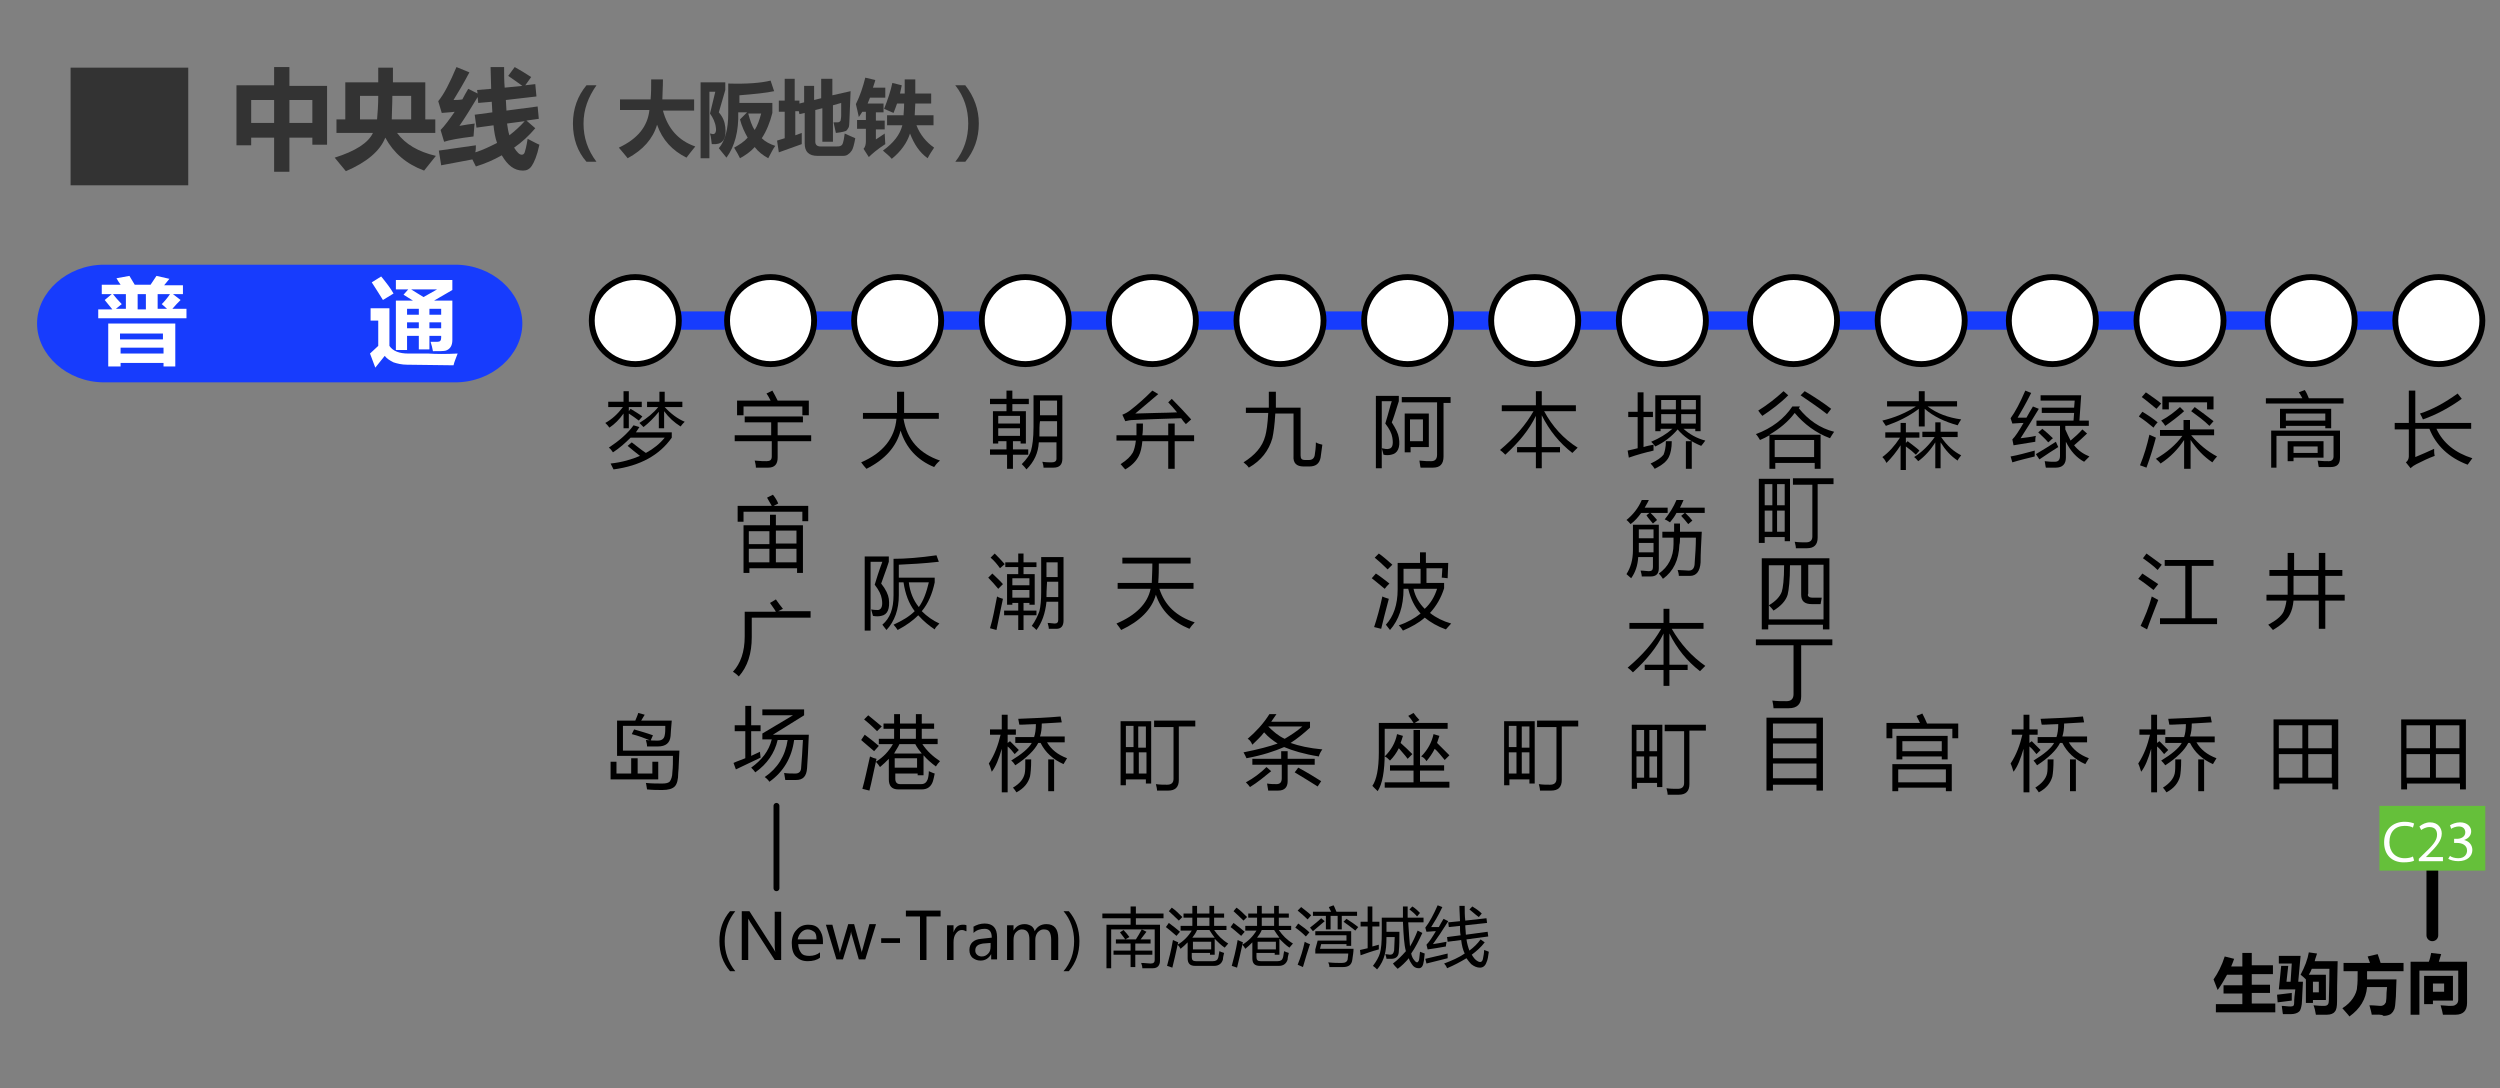 <?xml version="1.0" encoding="utf-8"?>
<!-- Generator: Adobe Illustrator 28.1.0, SVG Export Plug-In . SVG Version: 6.00 Build 0)  -->
<svg version="1.1" id="レイヤー_11" xmlns="http://www.w3.org/2000/svg" xmlns:xlink="http://www.w3.org/1999/xlink" x="0px"
	 y="0px" viewBox="0 0 425 185" style="enable-background:new 0 0 425 185;" xml:space="preserve">
<rect x="0" y="0" width="425" height="185" fill="#808080" stroke="none"/>
<style type="text/css">
	.st0{fill:none;}
	.st1{fill:none;stroke:#000000;stroke-width:2;stroke-linecap:round;stroke-linejoin:round;stroke-miterlimit:10;}
	.st2{fill:none;stroke:#000000;stroke-linecap:round;stroke-linejoin:round;stroke-miterlimit:10;}
	.st3{fill:#65C03A;}
	.st4{fill:#FFFFFF;}
	.st5{fill:none;stroke:#173CFD;stroke-width:3.119;stroke-linecap:round;stroke-miterlimit:10;}
	.st6{fill:#173CFD;}
	.st7{fill:#FFFFFF;stroke:#000000;stroke-miterlimit:10;}
	.st8{fill:#333333;}
</style>
<g>
	<path class="st0" d="M48.5,188.7"/>
</g>
<g>
	<path d="M376.7,170.7h4.5v-1.8H378v-1.4h3.2v-1.8h-2.6c-0.5,0.9-1,1.8-1.6,2.6c-0.2-0.6-0.5-1.2-0.7-1.8c0.7-1,1.4-2.3,1.9-3.9
		l1.6,0.4c-0.2,0.5-0.3,0.9-0.5,1.3h1.9V162h1.6v2.1h3.6v1.5h-3.6v1.8h3.1v1.4h-3.1v1.8h4v1.5h-10.1V170.7z"/>
	<path d="M387.1,169.1c0.8-0.1,1.6-0.2,2.5-0.3c0,0.4,0,0.9,0,1.3c-0.9,0.1-1.7,0.2-2.4,0.3L387.1,169.1z M389,164.2l-0.3,2.7h0.7
		l0.2-3.1h-2.2v-1.3h3.7l-0.4,4.4h0.8c-0.1,1.4-0.1,2.6-0.2,3.8c-0.1,0.6-0.2,1.1-0.5,1.3c-0.2,0.2-0.7,0.4-1.3,0.4
		c-0.4,0-0.9,0-1.4,0c-0.1-0.4-0.1-0.9-0.2-1.4c0.5,0,0.9,0.1,1.5,0.1c0.4,0,0.6-0.1,0.6-0.5c0-0.8,0.1-1.6,0.2-2.4h-2.8l0.4-4H389z
		 M392.5,161.9l1.4,0.2c-0.1,0.4-0.3,0.8-0.4,1.3h3.9c-0.1,3.4-0.1,5.7-0.1,6.8c0,0.9-0.1,1.5-0.4,1.8c-0.2,0.3-0.7,0.5-1.3,0.5
		c-0.5,0-1.2,0-1.9,0c-0.1-0.6-0.2-1.1-0.4-1.6c0.8,0.1,1.4,0.1,1.8,0.1c0.6,0,0.8-0.3,0.8-0.9c0-1,0.1-2.8,0.1-5.4H393
		c-0.1,0.3-0.3,0.7-0.5,1h2.9v4.3h-2.2v0.5h-1.2v-4c-0.2-0.2-0.5-0.5-0.9-0.8C391.8,164.4,392.3,163.1,392.5,161.9z M393.2,166.9
		v1.8h1v-1.8H393.2z"/>
	<path d="M403.2,172.5c-0.1-0.6-0.3-1.2-0.4-1.6c0.9,0,1.5,0.1,1.8,0.1c0.2,0,0.4,0,0.5-0.1c0.1,0,0.2-0.1,0.3-0.2
		c0.1-0.1,0.1-0.2,0.2-0.3c0-0.1,0.1-0.5,0.1-1.2c0-0.7,0.1-1.1,0.1-1.4h-3.4c-0.2,2.1-1.2,3.7-3,5c-0.2-0.3-0.6-0.7-1.2-1.4
		c0.8-0.5,1.4-1.1,1.8-1.7c0.4-0.6,0.7-1.3,0.7-1.9c0.1-0.6,0.1-1.5,0.1-2.7h-2.4v-1.4h4.5l-0.4-1.1l1.7-0.4
		c0.2,0.6,0.4,1.1,0.5,1.5h3.9v1.4h-6.2c0,0.4,0,0.9,0,1.4h5c0,0.9-0.1,1.9-0.1,2.9c-0.1,1-0.1,1.6-0.2,1.9c0,0.2-0.2,0.5-0.3,0.7
		c-0.2,0.2-0.3,0.4-0.6,0.5c-0.2,0.1-0.6,0.2-1,0.2C404.9,172.4,404.1,172.5,403.2,172.5z"/>
	<path d="M409.7,163.5h3.2c0.2-0.5,0.3-1,0.4-1.5l1.7,0.2l-0.4,1.3h4.8v7c0,0.7-0.2,1.2-0.5,1.5s-0.8,0.5-1.4,0.5s-1.4,0-2.2,0
		c-0.1-0.5-0.2-1-0.4-1.6c0.5,0,1,0.1,1.4,0.1c0.5,0,0.8,0,1-0.1c0.2-0.1,0.3-0.2,0.4-0.3s0.2-0.4,0.2-0.6v-5h-6.6v7.5h-1.5V163.5z
		 M417,165.9v4.2h-3.4v0.6h-1.5v-4.8H417z M413.6,167.2v1.4h1.9v-1.4H413.6z"/>
</g>
<line class="st1" x1="413.5" y1="159" x2="413.5" y2="145"/>
<line class="st2" x1="132" y1="151" x2="132" y2="137"/>
<g>
	<path d="M124.1,165.1c-1.2-1.4-1.8-3.1-1.8-5.1c0-2,0.6-3.7,1.8-5.1h0.9c-1.2,1.5-1.8,3.2-1.8,5.1c0,1.9,0.6,3.6,1.8,5.1H124.1z"/>
	<path d="M133,163.2h-1.3l-4.2-6.5c-0.1-0.2-0.2-0.4-0.3-0.5h0c0,0.2,0,0.6,0,1.2v5.8h-1.1v-8.3h1.3l4.1,6.4
		c0.2,0.3,0.3,0.5,0.3,0.6h0c0-0.2-0.1-0.6-0.1-1.2v-5.7h1.1V163.2z"/>
	<path d="M139.9,160.5h-4.2c0,0.6,0.2,1.1,0.5,1.5s0.8,0.5,1.4,0.5c0.7,0,1.3-0.2,1.8-0.6v0.9c-0.5,0.4-1.2,0.6-2.1,0.6
		c-0.9,0-1.5-0.3-2-0.8c-0.5-0.5-0.7-1.3-0.7-2.3c0-0.9,0.3-1.7,0.8-2.2c0.5-0.6,1.2-0.9,2-0.9c0.8,0,1.4,0.2,1.8,0.7
		c0.4,0.5,0.7,1.2,0.7,2.1V160.5z M138.8,159.6c0-0.5-0.1-1-0.4-1.2s-0.6-0.4-1.1-0.4c-0.4,0-0.8,0.2-1.1,0.5
		c-0.3,0.3-0.5,0.7-0.6,1.2H138.8z"/>
	<path d="M148.9,157.2l-1.8,5.9H146l-1.2-4.2c-0.1-0.2-0.1-0.4-0.1-0.6h0c0,0.2-0.1,0.3-0.1,0.6l-1.3,4.2h-1.1l-1.8-5.9h1.1l1.2,4.4
		c0,0.1,0.1,0.3,0.1,0.5h0c0-0.2,0-0.4,0.1-0.6l1.3-4.4h1l1.2,4.4c0,0.1,0.1,0.3,0.1,0.5h0c0-0.2,0-0.3,0.1-0.5l1.2-4.4H148.9z"/>
	<path d="M153,160.3h-3.2v-0.8h3.2V160.3z"/>
	<path d="M159.9,155.8h-2.4v7.4h-1.1v-7.4H154v-1h5.9V155.8z"/>
	<path d="M164.2,158.3c-0.2-0.1-0.4-0.2-0.7-0.2c-0.4,0-0.7,0.2-1,0.6c-0.3,0.4-0.4,0.9-0.4,1.5v3H161v-5.9h1.1v1.2h0
		c0.3-0.9,0.8-1.3,1.6-1.3c0.2,0,0.4,0,0.6,0.1V158.3z"/>
	<path d="M165.4,157.6c0.6-0.4,1.3-0.6,2-0.6c1.4,0,2.1,0.8,2.1,2.3v3.8h-1v-0.9h0c-0.4,0.7-1,1.1-1.8,1.1c-0.6,0-1-0.2-1.4-0.5
		c-0.3-0.3-0.5-0.7-0.5-1.3c0-1.1,0.7-1.8,2-1.9l1.8-0.2c0-1-0.4-1.5-1.2-1.5c-0.7,0-1.4,0.2-1.9,0.7V157.6z M167.1,160.4
		c-0.5,0.1-0.8,0.2-1,0.4c-0.2,0.2-0.3,0.4-0.3,0.8c0,0.3,0.1,0.5,0.3,0.7c0.2,0.2,0.5,0.3,0.8,0.3c0.5,0,0.8-0.2,1.1-0.5
		s0.4-0.7,0.4-1.2v-0.6L167.1,160.4z"/>
	<path d="M179.8,163.2h-1.1v-3.4c0-0.6-0.1-1.1-0.3-1.4s-0.5-0.4-1-0.4c-0.4,0-0.7,0.2-1,0.5c-0.3,0.4-0.4,0.8-0.4,1.3v3.4H175v-3.5
		c0-1.1-0.4-1.7-1.3-1.7c-0.4,0-0.7,0.2-1,0.5c-0.3,0.3-0.4,0.8-0.4,1.3v3.4h-1.1v-5.9h1.1v0.9h0c0.4-0.7,1-1.1,1.9-1.1
		c0.4,0,0.7,0.1,1.1,0.3c0.3,0.2,0.5,0.5,0.6,0.9c0.4-0.8,1.1-1.2,2-1.2c1.3,0,2,0.8,2,2.4V163.2z"/>
	<path d="M180.8,165.1c1.2-1.4,1.8-3.1,1.8-5.1c0-1.9-0.6-3.7-1.8-5.1h0.9c1.2,1.4,1.8,3.1,1.8,5.1c0,2-0.6,3.7-1.8,5.1H180.8z"/>
	<path d="M187.4,155.3h4.8v-1.2h0.9v1.2h4.7v0.8h-4.7v1.1h4.1v6.1c0,0.8-0.4,1.3-1.2,1.3c-0.5,0-1.1,0-1.8,0c0-0.3-0.1-0.6-0.2-0.9
		c0.7,0,1.2,0.1,1.6,0.1c0.5,0,0.7-0.2,0.7-0.6V158h-7.4v6.6h-0.8v-7.4h4.1v-1.1h-4.8V155.3z M189.3,161.6h2.9v-1.2h-2.5v-0.7h3.4
		c0.3-0.5,0.7-1.1,1-1.7l0.8,0.4c-0.4,0.5-0.7,0.9-1,1.3h1.7v0.7H193v1.2h2.9v0.7H193v2.1h-0.8v-2.1h-2.9V161.6z M190.4,158.5
		l0.6-0.4c0.4,0.4,0.7,0.8,1,1.2l-0.7,0.4C191,159.3,190.7,158.9,190.4,158.5z"/>
	<path d="M198.7,156.9c0.7,0.5,1.3,1,1.9,1.5l-0.6,0.7c-0.8-0.7-1.4-1.2-1.8-1.5L198.7,156.9z M200.7,157.4h2V156h-1.5v-0.7h1.5
		v-1.3h0.8v1.3h2.1v-1.3h0.8v1.3h1.7v0.7h-1.7v1.4h2.1v0.7h-2.1c0.6,0.9,1.4,1.7,2.4,2.3c-0.2,0.2-0.4,0.5-0.6,0.7
		c-0.6-0.4-1.2-1-1.7-1.5v2.7h-0.8v-0.3h-3.1v0.7c0,0.5,0.2,0.7,0.7,0.7h2.9c0.5,0,0.8-0.2,0.9-0.6c0.1-0.3,0.1-0.7,0.2-1.1
		c0.2,0.1,0.5,0.2,0.8,0.3c-0.1,0.4-0.2,0.8-0.2,1.1c-0.2,0.7-0.7,1.1-1.5,1.1h-3.2c-0.9,0-1.3-0.4-1.3-1.3v-2.7
		c-0.4,0.4-0.8,0.8-1.2,1.1c-0.1-0.2-0.3-0.5-0.5-0.7c-0.3,1.4-0.6,2.7-0.9,3.9l-0.9-0.3c0.3-1.1,0.7-2.6,1-4.4
		c0.3,0.1,0.6,0.3,0.9,0.4c0,0.1-0.1,0.3-0.1,0.4c1-0.6,1.8-1.4,2.4-2.4h-1.9V157.4z M199.2,154.3c0.6,0.4,1.2,1,1.8,1.6l-0.6,0.6
		c-0.8-0.8-1.4-1.3-1.7-1.6L199.2,154.3z M202.7,159.4h3.8c-0.3-0.4-0.6-0.8-0.9-1.3h-2.1C203.3,158.6,203,159,202.7,159.4z
		 M205.9,160.1h-3.1v1.3h3.1V160.1z M203.5,157.4h2.1V156h-2.1V157.4z"/>
	<path d="M209.7,156.9c0.7,0.5,1.3,1,1.9,1.5l-0.6,0.7c-0.8-0.7-1.4-1.2-1.8-1.5L209.7,156.9z M211.7,157.4h2V156h-1.5v-0.7h1.5
		v-1.3h0.8v1.3h2.1v-1.3h0.8v1.3h1.7v0.7h-1.7v1.4h2.1v0.7h-2.1c0.6,0.9,1.4,1.7,2.4,2.3c-0.2,0.2-0.4,0.5-0.6,0.7
		c-0.6-0.4-1.2-1-1.7-1.5v2.7h-0.8v-0.3h-3.1v0.7c0,0.5,0.2,0.7,0.7,0.7h2.9c0.5,0,0.8-0.2,0.9-0.6c0.1-0.3,0.1-0.7,0.2-1.1
		c0.2,0.1,0.5,0.2,0.8,0.3c-0.1,0.4-0.2,0.8-0.2,1.1c-0.2,0.7-0.7,1.1-1.5,1.1h-3.2c-0.9,0-1.3-0.4-1.3-1.3v-2.7
		c-0.4,0.4-0.8,0.8-1.2,1.1c-0.1-0.2-0.3-0.5-0.5-0.7c-0.3,1.4-0.6,2.7-0.9,3.9l-0.9-0.3c0.3-1.1,0.7-2.6,1-4.4
		c0.3,0.1,0.6,0.3,0.9,0.4c0,0.1-0.1,0.3-0.1,0.4c1-0.6,1.8-1.4,2.4-2.4h-1.9V157.4z M210.2,154.3c0.6,0.4,1.2,1,1.8,1.6l-0.6,0.6
		c-0.8-0.8-1.4-1.3-1.7-1.6L210.2,154.3z M213.7,159.4h3.8c-0.3-0.4-0.6-0.8-0.9-1.3h-2.1C214.3,158.6,214,159,213.7,159.4z
		 M216.9,160.1h-3.1v1.3h3.1V160.1z M214.5,157.4h2.1V156h-2.1V157.4z"/>
	<path d="M220.7,157c0.7,0.5,1.4,1,1.9,1.5l-0.6,0.7c-0.6-0.6-1.2-1.1-1.8-1.5L220.7,157z M221.8,160.1c0.2,0.1,0.5,0.3,0.9,0.4
		c-0.4,1.2-0.8,2.5-1.2,3.9l-0.9-0.4C221.1,162.8,221.5,161.5,221.8,160.1z M221.2,154.2c0.6,0.5,1.2,0.9,1.7,1.4l-0.6,0.7
		c-0.5-0.5-1.1-1-1.7-1.5L221.2,154.2z M224.6,156.1l0.6,0.5c-0.7,0.6-1.4,1.2-2,1.7c-0.2-0.2-0.3-0.4-0.5-0.6
		C223.3,157.2,224,156.7,224.6,156.1z M227.4,158v-2.3h-1.2v2.3h-0.8v-2.3h-2.2V155h3.1c-0.1-0.2-0.3-0.5-0.4-0.8l0.8-0.3
		c0.2,0.3,0.3,0.7,0.5,1.1h3.5v0.7h-2.6v2.3H227.4z M223.6,158.3h6.1v2.5h-0.8v-0.3h-4.3l-0.2,0.8h5.7c0,0.5-0.1,1.1-0.2,1.8
		c-0.1,0.9-0.6,1.3-1.6,1.3c-0.9,0-1.7,0-2.3,0c0-0.3-0.1-0.6-0.2-0.8c0.9,0.1,1.6,0.1,2.3,0.1c0.6,0,0.9-0.2,1-0.6
		c0-0.3,0.1-0.6,0.1-1h-5.6v-0.7l0.4-1.5h4.9V159h-5.3V158.3z M228.4,156.7l0.5-0.5c0.8,0.5,1.5,1,2,1.4l-0.5,0.6
		C229.8,157.7,229.1,157.2,228.4,156.7z"/>
	<path d="M231.2,161.5c0.4-0.1,0.8-0.2,1.3-0.3v-3.7h-1.2v-0.8h1.2v-2.6h0.8v2.6h1.2v0.8h-1.2v3.4c0.4-0.1,0.7-0.2,1.1-0.3
		c0,0.3,0,0.6,0,0.8c-1.2,0.3-2.2,0.7-3.1,1L231.2,161.5z M236.8,163.8c0.8-0.6,1.5-1.3,2.2-2.1c-0.3-1.1-0.4-2.7-0.5-5h-2.8v1.7
		h2.2c0,1.3,0,2.4-0.1,3.3c0,0.9-0.5,1.3-1.3,1.3c-0.3,0-0.5,0-0.8,0c0-0.2-0.1-0.5-0.2-0.8c0.3,0,0.6,0.1,0.8,0.1
		c0.4,0,0.6-0.2,0.7-0.7c0-0.7,0.1-1.5,0.1-2.3h-1.4c0,1.3-0.1,2.3-0.3,3c-0.2,0.8-0.6,1.7-1.3,2.5c-0.2-0.2-0.4-0.4-0.7-0.6
		c0.6-0.8,1-1.5,1.2-2.2c0.2-0.7,0.3-1.8,0.3-3.4V156h3.6c0-0.6,0-1.3,0-1.9h0.8c0,0.7,0,1.3,0,1.9h2.7v0.8h-2.6
		c0.1,1.7,0.2,3,0.3,4.1c0.5-0.8,0.9-1.7,1.3-2.7l0.8,0.4c-0.6,1.3-1.2,2.5-1.9,3.5c0.1,0.5,0.3,0.9,0.5,1.1
		c0.2,0.3,0.4,0.4,0.5,0.4c0.1,0,0.2-0.1,0.3-0.3c0.1-0.3,0.1-0.8,0.2-1.5c0.3,0.1,0.5,0.2,0.8,0.3c-0.1,0.7-0.1,1.2-0.2,1.5
		c-0.1,0.7-0.4,1-0.8,1c-0.5,0-0.9-0.2-1.2-0.7c-0.2-0.3-0.4-0.6-0.5-1c-0.6,0.7-1.2,1.3-1.9,1.8C237.2,164.3,237,164.1,236.8,163.8
		z M239.6,154.6l0.5-0.5c0.5,0.3,0.9,0.7,1.3,1.1l-0.5,0.6C240.5,155.3,240.1,155,239.6,154.6z"/>
	<path d="M243.6,160.5c0.6-0.1,1.4-0.2,2.3-0.4c0,0.3-0.1,0.5-0.1,0.8c-1.2,0.2-2.2,0.4-3.1,0.5l-0.2-0.8c0.5-0.5,1-1.3,1.6-2.3
		c-0.6,0-1.1,0.1-1.6,0.1l-0.2-0.7c0.7-0.9,1.4-2.2,2.1-3.8l0.8,0.3c-0.7,1.5-1.4,2.6-1.9,3.4c0.4,0,0.9,0,1.3,0
		c0.2-0.4,0.5-0.9,0.8-1.4l0.8,0.4C245.2,158.2,244.4,159.4,243.6,160.5z M242.3,163c1.3-0.3,2.5-0.6,3.8-0.9c0,0.3,0,0.6,0,0.8
		c-1.2,0.3-2.4,0.6-3.6,0.9L242.3,163z M245.5,163.8c1.3-0.5,2.5-1,3.5-1.7c-0.3-0.6-0.5-1.4-0.6-2.3l-2.3,0.3l-0.1-0.8l2.3-0.3
		c-0.1-0.5-0.1-1-0.1-1.6l-1.9,0.2l-0.1-0.8l2-0.2c0-0.7-0.1-1.6-0.1-2.6h0.9c0,0.9,0,1.7,0.1,2.5l3.6-0.4l0.1,0.8l-3.7,0.4
		c0,0.6,0.1,1.1,0.1,1.6l3.7-0.5l0.1,0.8l-3.7,0.5c0.1,0.7,0.3,1.4,0.5,1.9c0.8-0.6,1.4-1.2,1.9-1.9l0.7,0.5
		c-0.6,0.8-1.4,1.5-2.2,2.1c0.3,0.5,0.6,0.9,1,1.1c0.5,0.3,0.8,0.1,0.9-0.4c0.1-0.5,0.2-1,0.2-1.5c0.3,0.1,0.6,0.2,0.8,0.3
		c-0.1,0.8-0.2,1.4-0.4,1.8c-0.2,0.6-0.6,0.9-1.1,0.9c-0.5,0-1-0.2-1.5-0.6c-0.3-0.3-0.5-0.6-0.8-1c-1,0.6-2.1,1.2-3.3,1.7
		C245.9,164.3,245.7,164,245.5,163.8z M249.8,154.6l0.5-0.5c0.5,0.3,1.1,0.7,1.6,1.2l-0.5,0.6C250.7,155.4,250.2,154.9,249.8,154.6z
		"/>
</g>
<rect x="404.5" y="137" class="st3" width="18" height="11"/>
<g>
	<path class="st4" d="M410.4,146.3c-0.3,0.2-1,0.3-1.8,0.3c-1.9,0-3.3-1.2-3.3-3.4c0-2.1,1.4-3.5,3.5-3.5c0.8,0,1.4,0.2,1.6,0.3
		l-0.2,0.7c-0.3-0.2-0.8-0.3-1.4-0.3c-1.6,0-2.6,1-2.6,2.8c0,1.6,1,2.7,2.6,2.7c0.5,0,1.1-0.1,1.4-0.3L410.4,146.3z"/>
	<path class="st4" d="M411.2,146.5V146l0.7-0.7c1.7-1.6,2.4-2.4,2.4-3.4c0-0.7-0.3-1.3-1.3-1.3c-0.6,0-1.1,0.3-1.4,0.5l-0.3-0.6
		c0.5-0.4,1.1-0.7,1.8-0.7c1.4,0,2,1,2,1.9c0,1.2-0.9,2.2-2.2,3.5l-0.5,0.5v0h2.9v0.7H411.2z"/>
	<path class="st4" d="M416.5,145.5c0.2,0.2,0.8,0.4,1.4,0.4c1.1,0,1.5-0.7,1.5-1.3c0-0.9-0.8-1.3-1.7-1.3h-0.5v-0.7h0.5
		c0.6,0,1.4-0.3,1.4-1.1c0-0.5-0.3-1-1.1-1c-0.5,0-1,0.2-1.3,0.4l-0.2-0.6c0.3-0.2,1-0.5,1.7-0.5c1.3,0,1.9,0.8,1.9,1.5
		c0,0.7-0.4,1.2-1.2,1.5v0c0.8,0.2,1.4,0.8,1.4,1.7c0,1-0.8,1.9-2.4,1.9c-0.7,0-1.4-0.2-1.7-0.4L416.5,145.5z"/>
</g>
<line class="st5" x1="108.5" y1="54.5" x2="414.5" y2="54.5"/>
<path class="st6" d="M88.8,55c0,5.3-5.1,10-11.4,10H17.7c-6.3,0-11.4-4.7-11.4-10c0-5.3,5.1-10,11.4-10h59.7
	C83.7,45,88.8,49.7,88.8,55z"/>
<g>
	<path class="st4" d="M16.7,52.6h2.4c-0.4-0.5-0.8-1-1.3-1.6L19,50h-1.7v-1.6h3.2c-0.2-0.3-0.5-0.7-0.7-1.1l2.2-0.4l0.9,1.5h2.7
		l1-1.5l2.2,0.5l-0.9,1.1h3.2V50h-1.7l1.3,1c-0.4,0.4-0.9,0.9-1.4,1.5h2.4v1.6H16.7V52.6z M18.4,62.3V55h11.4v7.3h-2v-0.6h-7.3v0.6
		H18.4z M20.7,51.7l-1,0.8h1.7V50h-2.2C19.6,50.5,20.1,51.1,20.7,51.7z M27.7,56.7h-7.3v1h7.3V56.7z M20.5,60.1h7.3v-1h-7.3V60.1z
		 M23.4,52.6h1.4V50h-1.4V52.6z M28.9,50h-2.1v2.5h1.6l-0.9-0.8C28,51.2,28.5,50.6,28.9,50z"/>
	<path class="st4" d="M77.8,60.1c-0.3,0.8-0.6,1.5-0.7,2l-7.9-0.1c-0.9,0-1.7-0.2-2.3-0.4c-0.6-0.3-1.1-0.6-1.5-1.1l-1.6,2l-0.9-2.4
		l1.4-1.3v-4.3h-1.3v-2.1h3.2v6.4c0.6,0.9,1.7,1.3,3.2,1.3l3.4,0C74.2,60.2,75.9,60.2,77.8,60.1z M64.8,47c0.9,1.1,1.6,2,2.1,2.9
		L65.1,51c-0.7-1.1-1.3-2.1-1.9-3L64.8,47z M76.9,47.5v1.8l-3.1,1.8h3.1v6.7c0,0.5-0.1,0.9-0.3,1.2s-0.5,0.5-0.8,0.6
		s-1.1,0.1-2.2,0.1c-0.1-0.5-0.2-1-0.4-1.6c0.5,0,0.9,0,1.2,0c0.4,0,0.6-0.2,0.6-0.7v-0.3h-2v2.3h-1.8v-2.3h-2v2.4h-1.9v-8.4h2.9
		l-1.6-1l0.8-0.9h-2.1v-1.6H76.9z M69.2,53.5h2v-1h-2V53.5z M69.2,55.8h2v-1h-2V55.8z M74.3,49.2h-4.4c0.6,0.4,1.3,0.8,2.1,1.3
		L74.3,49.2z M75,52.5h-2v1h2V52.5z M73,55.8h2v-1h-2V55.8z"/>
</g>
<path class="st7" d="M275.2,54.5c0,4.1,3.3,7.4,7.4,7.4c4.1,0,7.4-3.3,7.4-7.4c0-4.1-3.3-7.4-7.4-7.4
	C278.5,47.1,275.2,50.4,275.2,54.5z"/>
<path class="st7" d="M253.5,54.5c0,4.1,3.3,7.4,7.4,7.4c4.1,0,7.4-3.3,7.4-7.4c0-4.1-3.3-7.4-7.4-7.4
	C256.9,47.1,253.5,50.4,253.5,54.5z"/>
<path class="st7" d="M319.2,54.5c0,4.1,3.3,7.4,7.4,7.4c4.1,0,7.4-3.3,7.4-7.4c0-4.1-3.3-7.4-7.4-7.4
	C322.5,47.1,319.2,50.4,319.2,54.5z"/>
<path class="st7" d="M297.5,54.5c0,4.1,3.3,7.4,7.4,7.4c4.1,0,7.4-3.3,7.4-7.4c0-4.1-3.3-7.4-7.4-7.4
	C300.9,47.1,297.5,50.4,297.5,54.5z"/>
<path class="st7" d="M363.2,54.5c0,4.1,3.3,7.4,7.4,7.4c4.1,0,7.4-3.3,7.4-7.4c0-4.1-3.3-7.4-7.4-7.4
	C366.5,47.1,363.2,50.4,363.2,54.5z"/>
<path class="st7" d="M341.5,54.5c0,4.1,3.3,7.4,7.4,7.4c4.1,0,7.4-3.3,7.4-7.4c0-4.1-3.3-7.4-7.4-7.4
	C344.9,47.1,341.5,50.4,341.5,54.5z"/>
<path class="st7" d="M407.2,54.5c0,4.1,3.3,7.4,7.4,7.4c4.1,0,7.4-3.3,7.4-7.4c0-4.1-3.3-7.4-7.4-7.4
	C410.5,47.1,407.2,50.4,407.2,54.5z"/>
<path class="st7" d="M385.5,54.5c0,4.1,3.3,7.4,7.4,7.4c4.1,0,7.4-3.3,7.4-7.4c0-4.1-3.3-7.4-7.4-7.4
	C388.9,47.1,385.5,50.4,385.5,54.5z"/>
<path class="st7" d="M231.9,54.5c0,4.1,3.3,7.4,7.4,7.4c4.1,0,7.4-3.3,7.4-7.4c0-4.1-3.3-7.4-7.4-7.4
	C235.2,47.1,231.9,50.4,231.9,54.5z"/>
<path class="st7" d="M210.2,54.5c0,4.1,3.3,7.4,7.4,7.4c4.1,0,7.4-3.3,7.4-7.4c0-4.1-3.3-7.4-7.4-7.4
	C213.5,47.1,210.2,50.4,210.2,54.5z"/>
<path class="st7" d="M188.5,54.5c0,4.1,3.3,7.4,7.4,7.4c4.1,0,7.4-3.3,7.4-7.4c0-4.1-3.3-7.4-7.4-7.4
	C191.9,47.1,188.5,50.4,188.5,54.5z"/>
<path class="st7" d="M166.9,54.5c0,4.1,3.3,7.4,7.4,7.4c4.1,0,7.4-3.3,7.4-7.4c0-4.1-3.3-7.4-7.4-7.4
	C170.2,47.1,166.9,50.4,166.9,54.5z"/>
<path class="st7" d="M145.2,54.5c0,4.1,3.3,7.4,7.4,7.4c4.1,0,7.4-3.3,7.4-7.4c0-4.1-3.3-7.4-7.4-7.4
	C148.5,47.1,145.2,50.4,145.2,54.5z"/>
<path class="st7" d="M123.6,54.5c0,4.1,3.3,7.4,7.4,7.4c4.1,0,7.4-3.3,7.4-7.4c0-4.1-3.3-7.4-7.4-7.4
	C126.9,47.1,123.6,50.4,123.6,54.5z"/>
<path class="st7" d="M100.6,54.5c0,4.1,3.3,7.4,7.4,7.4c4.1,0,7.4-3.3,7.4-7.4c0-4.1-3.3-7.4-7.4-7.4
	C103.9,47.1,100.6,50.4,100.6,54.5z"/>
<path class="st7" d="M68.7,119.7"/>
<g>
	<path d="M407.1,71.9h2.4v-5.5h1.1v5.5h9.5v1h-5.9c1.1,2.4,3.2,4.1,6.1,5c-0.3,0.4-0.6,0.8-0.8,1.1c-3.2-1.2-5.4-3.3-6.5-6.1h-2.4
		v4.8c1-0.4,2.1-0.9,3.2-1.4c0,0.4,0,0.8,0.1,1.2c-1.1,0.4-2.1,0.9-3.1,1.4c-0.4,0.2-0.7,0.4-1,0.7l-0.8-1c0.3-0.2,0.5-0.6,0.5-1V73
		h-2.4V71.9z M411.4,70.3c2.2-0.7,4.3-1.9,6.4-3.4l0.7,0.9c-2.1,1.5-4.3,2.7-6.6,3.5C411.8,71,411.6,70.7,411.4,70.3z"/>
	<path d="M408.1,122.3h11.1v11.9h-1v-1h-9v1h-1V122.3z M409.1,127.2h4v-3.9h-4V127.2z M409.1,132.2h4v-4h-4V132.2z M418.1,123.3h-4
		v3.9h4V123.3z M414.1,132.2h4v-4h-4V132.2z"/>
	<path d="M385.3,67.7h6.1c-0.2-0.4-0.4-0.7-0.6-1l1-0.4c0.3,0.4,0.5,0.9,0.7,1.4h5.9v0.9h-13.2V67.7z M387.1,79.5h-1v-6.3h11.7v4.6
		c0,1.1-0.5,1.6-1.6,1.6c-0.6,0-1.2,0-2,0c-0.1-0.3-0.1-0.7-0.2-1.1c0.8,0.1,1.5,0.1,1.9,0.1c0.5,0,0.8-0.3,0.8-0.8v-3.5h-9.7V79.5z
		 M387.6,69.5h8.7v3.3h-1v-0.4h-6.7v0.4h-1V69.5z M395.3,70.3h-6.7v1.2h6.7V70.3z M388.9,75h6.1v2.8h-5.1v0.6h-1V75z M394,77v-1.1
		h-4.1V77H394z"/>
	<path d="M385.4,101.1h3.5c0-0.2,0-1.3,0-3.2h-3.1v-1h3.1v-2.9h1.1v2.9h4.2v-2.9h1.1v2.9h2.9v1h-2.9v3.2h3.3v1h-3.3v4.8h-1.1v-4.8
		h-4.3c-0.1,1-0.3,1.7-0.6,2.3c-0.4,0.9-1.4,1.8-2.9,2.7c-0.2-0.2-0.4-0.5-0.8-0.9c1.3-0.7,2.2-1.4,2.6-2.2c0.2-0.5,0.4-1.1,0.5-1.9
		h-3.4V101.1z M389.9,101.1h4.2v-3.2h-4.2C389.9,99.5,389.9,100.5,389.9,101.1z"/>
	<path d="M386.4,122.3h11.1v11.9h-1v-1h-9v1h-1V122.3z M387.4,127.2h4v-3.9h-4V127.2z M387.4,132.2h4v-4h-4V132.2z M396.4,123.3h-4
		v3.9h4V123.3z M392.4,132.2h4v-4h-4V132.2z"/>
	<path d="M364.2,70c1,0.6,1.9,1.2,2.6,1.8c-0.1,0.1-0.4,0.4-0.7,0.9c-0.7-0.6-1.6-1.3-2.5-1.9L364.2,70z M365.4,73.9
		c0.4,0.2,0.7,0.3,1.1,0.5c-0.4,1.5-0.9,3.2-1.6,5.1l-1.1-0.4C364.5,77.4,365,75.7,365.4,73.9z M364.8,66.7c1,0.7,1.9,1.3,2.6,1.9
		c-0.3,0.3-0.5,0.6-0.8,0.9c-1-0.8-1.8-1.5-2.5-2L364.8,66.7z M376.9,77.6c-0.3,0.3-0.5,0.6-0.8,1c-1.5-1-2.7-2.3-3.7-3.8v4.9h-1.1
		v-4.9c-1,1.5-2.3,2.9-4,4c-0.3-0.4-0.6-0.6-0.8-0.8c1.9-1.1,3.4-2.4,4.5-3.9h-3.8v-1h4v-1.7h1.1V73h4.1v1h-3.9
		C373.8,75.5,375.2,76.7,376.9,77.6z M370.6,69.2l0.7,0.7c-1.1,1-2.2,1.8-3.2,2.5c-0.2-0.3-0.4-0.6-0.7-0.9
		C368.7,70.8,369.7,70,370.6,69.2z M367.7,67.4h8.6v2.2h-1.1v-1.2h-6.5v1.2h-1.1V67.4z M372.5,69.9l0.6-0.7c1.1,0.8,2.2,1.6,3.2,2.4
		l-0.7,0.8C374.7,71.5,373.6,70.7,372.5,69.9z"/>
	<path d="M364.2,97.5c0.9,0.6,1.8,1.2,2.7,1.8l-0.8,1c-0.9-0.7-1.8-1.4-2.6-1.9L364.2,97.5z M365.8,101.4c0.4,0.2,0.7,0.4,1.1,0.6
		c-0.6,1.6-1.3,3.3-1.9,5l-1.1-0.6C364.6,104.9,365.3,103.3,365.8,101.4z M364.9,94.1c0.8,0.6,1.7,1.2,2.6,1.9l-0.7,0.9
		c-0.8-0.8-1.7-1.4-2.5-2L364.9,94.1z M367.2,105.1h4.3v-8.9H368v-1h8.3v1h-3.7v8.9h4.3v1h-9.7V105.1z"/>
	<path d="M363.5,129.8c1-1.5,1.6-3.2,2-4.9h-1.8v-0.9h2v-2.5h1v2.5h1.4v0.9h-1.4v1.4l0.4-0.3c0.4,0.4,0.9,0.9,1.5,1.5l-0.7,0.7
		c-0.4-0.5-0.8-1-1.2-1.3v7.8h-1v-7.4c-0.5,1.7-1,3-1.7,3.9C363.8,130.6,363.7,130.2,363.5,129.8z M367.4,129.3c1.8-1.1,3-2.1,3.5-3
		h-2.8v-1h3.2c0.2-0.6,0.3-1.3,0.3-2.2c-0.9,0-1.8,0.1-2.8,0.1c-0.1-0.3-0.1-0.6-0.2-1c2.6-0.1,5-0.2,7.2-0.4l0.2,1
		c-1.1,0.1-2.2,0.1-3.4,0.2c0,0.9-0.1,1.6-0.3,2.2h4.2v1h-3.1c0.7,1.2,1.8,2.1,3.4,2.7c-0.2,0.3-0.4,0.7-0.6,1
		c-1.8-0.8-3.1-2-3.9-3.6H372c-0.6,1.2-1.9,2.5-3.9,3.8C367.9,129.8,367.6,129.5,367.4,129.3z M369.7,131.5c0.1-0.4,0.1-1.2,0.1-2.4
		h1c0,1.5-0.1,2.4-0.2,2.9c-0.3,1.1-1,2-2.3,2.7c-0.2-0.3-0.4-0.6-0.6-0.8C368.8,133.2,369.5,132.4,369.7,131.5z M373.7,129.1h1v5.4
		h-1V129.1z"/>
	<path d="M341.8,77.6c1.2-0.2,2.6-0.6,4.1-1c0,0.5,0,0.8,0,1c-1.2,0.3-2.5,0.6-3.8,1L341.8,77.6z M343.5,74.5
		c0.8-0.1,1.7-0.2,2.6-0.4c-0.1,0.3-0.1,0.7-0.1,1c-1.2,0.2-2.4,0.4-3.7,0.6l-0.2-1c0.5-0.5,1.1-1.4,1.9-2.8c-0.8,0-1.4,0.1-1.9,0.1
		l-0.3-0.9c0.8-1.1,1.6-2.6,2.5-4.7l1,0.4c-0.9,1.8-1.7,3.2-2.3,4.2c0.5,0,1,0,1.5,0c0.3-0.6,0.7-1.2,1.1-1.9l1,0.4
		C345.4,71.5,344.4,73.1,343.5,74.5z M349.5,75.1c0.1,0.3,0.3,0.6,0.4,0.9c-0.8,0.5-1.9,1.2-3.2,2.1l-0.6-0.9
		C347.3,76.5,348.4,75.8,349.5,75.1z M346.2,71.5h6.3l0.1-1.3h-5.5v-0.9h5.5l0.1-1.2h-5.8v-0.9h6.9l-0.3,4.3h1.6v0.9h-4V73
		c0.3,0.7,0.6,1.3,0.9,1.9c0.7-0.6,1.4-1.2,2-1.9l0.8,0.7c-0.6,0.6-1.4,1.3-2.2,2c0.7,0.9,1.6,1.5,2.6,1.9c-0.3,0.3-0.6,0.6-0.9,0.9
		c-1.3-0.7-2.3-1.8-3.1-3.4v2.7c0,1.1-0.6,1.7-1.7,1.7c-0.4,0-1,0-1.7,0c-0.1-0.3-0.1-0.7-0.2-1.1c0.7,0.1,1.2,0.1,1.7,0.1
		c0.6,0,0.9-0.3,0.9-1v-5.1h-4V71.5z M347.2,72.9c0.6,0.5,1.2,1,1.8,1.6c-0.3,0.2-0.5,0.5-0.8,0.7c-0.6-0.7-1.2-1.2-1.7-1.7
		L347.2,72.9z"/>
	<path d="M341.8,129.8c1-1.5,1.6-3.2,2-4.9H342v-0.9h2v-2.5h1v2.5h1.4v0.9h-1.4v1.4l0.4-0.3c0.4,0.4,0.9,0.9,1.5,1.5l-0.7,0.7
		c-0.4-0.5-0.8-1-1.2-1.3v7.8h-1v-7.4c-0.5,1.7-1,3-1.7,3.9C342.1,130.6,342,130.2,341.8,129.8z M345.7,129.3c1.8-1.1,3-2.1,3.5-3
		h-2.8v-1h3.2c0.2-0.6,0.3-1.3,0.3-2.2c-0.9,0-1.8,0.1-2.8,0.1c-0.1-0.3-0.1-0.6-0.2-1c2.6-0.1,5-0.2,7.2-0.4l0.2,1
		c-1.1,0.1-2.2,0.1-3.4,0.2c0,0.9-0.1,1.6-0.3,2.2h4.2v1h-3.1c0.7,1.2,1.8,2.1,3.4,2.7c-0.2,0.3-0.4,0.7-0.6,1
		c-1.8-0.8-3.1-2-3.9-3.6h-0.4c-0.6,1.2-1.9,2.5-3.9,3.8C346.1,129.8,345.9,129.5,345.7,129.3z M348,131.5c0.1-0.4,0.1-1.2,0.1-2.4
		h1c0,1.5-0.1,2.4-0.2,2.9c-0.3,1.1-1,2-2.3,2.7c-0.2-0.3-0.4-0.6-0.6-0.8C347.1,133.2,347.8,132.4,348,131.5z M351.9,129.1h1v5.4
		h-1V129.1z"/>
	<path d="M320,77.7c1.1-0.8,2.1-1.9,3-3.3h-2.5v-0.9h2.6v-1.6h0.9v1.6h2.3v0.9H324v0.9l0.3-0.3c0.9,0.7,1.6,1.2,2,1.6l-0.6,0.7
		c-0.4-0.4-1-0.9-1.7-1.4v4h-0.9v-4.2c-0.7,1.1-1.5,2.1-2.4,3C320.4,78.1,320.2,77.9,320,77.7z M320.8,68.2h5.4v-1.7h1v1.7h5.5v0.9
		h-5c1.6,1.2,3.5,1.9,5.7,2.2c-0.2,0.3-0.4,0.6-0.6,1c-2.2-0.6-4.1-1.5-5.6-2.8v3h-1v-3c-1.7,1.3-3.6,2.2-5.6,2.9
		c-0.2-0.3-0.4-0.6-0.6-0.9c2.1-0.5,4-1.3,5.7-2.4h-4.9V68.2z M333.4,77.4c-0.2,0.3-0.5,0.6-0.6,0.9c-1.2-0.8-2.1-1.8-2.9-3.1v4.4
		H329v-4.4c-0.8,1.3-1.8,2.4-2.9,3.2c-0.2-0.2-0.4-0.5-0.7-0.7c1.4-0.9,2.5-2,3.5-3.4h-2.1v-0.9h2.2v-1.6h0.9v1.6h2.9v0.9H330
		C331,75.8,332.2,76.8,333.4,77.4z"/>
	<path d="M320.6,122.9h5.8c-0.2-0.4-0.4-0.8-0.6-1.2l1-0.4c0.3,0.6,0.6,1.2,0.8,1.7h5.3v2.5h-1v-1.6h-10.2v1.6h-1V122.9z
		 M321.6,129.9h10.2v4.6h-1v-0.6h-8.1v0.6h-1V129.9z M322.3,125.1h8.8v4h-1v-0.5h-6.7v0.5h-1V125.1z M330.8,130.8h-8.1v2.2h8.1
		V130.8z M330.1,126h-6.7v1.7h6.7V126z"/>
	<path d="M306,69.1l-0.2,0.3c1.6,2,3.6,3.4,6,4c-0.3,0.4-0.5,0.8-0.7,1.1c-2.4-0.9-4.4-2.4-6-4.3c-1.1,1.5-2.6,2.7-4.3,3.7h8.7v5.8
		h-1v-1h-6.7v1h-1v-5.7c-0.5,0.3-1.1,0.6-1.6,0.8c-0.2-0.3-0.4-0.7-0.7-1c2.7-1,4.8-2.6,6.2-4.7H306z M303.2,66.5l0.8,0.7
		c-1.4,1.4-2.9,2.5-4.4,3.5c-0.2-0.2-0.4-0.5-0.7-0.9C300.5,68.8,301.9,67.7,303.2,66.5z M308.4,74.8h-6.7v2.9h6.7V74.8z
		 M306.8,66.5c1.7,1,3.2,2,4.5,3l-0.7,0.9c-1.4-1.1-2.9-2.1-4.5-3.2L306.8,66.5z"/>
	<path d="M299,81.4h5.3V92h-0.9v-0.7H300v1H299V81.4z M300,85.9h1.3v-3.6H300V85.9z M300,90.4h1.3v-3.6H300V90.4z M303.4,82.3h-1.3
		v3.6h1.3V82.3z M302.1,90.4h1.3v-3.6h-1.3V90.4z M304.7,81.3h7v1H309v9.1c0,1.2-0.6,1.8-1.8,1.8c-0.4,0-1.1,0-1.9,0
		c0-0.3-0.1-0.7-0.2-1.1c0.7,0.1,1.3,0.1,1.9,0.1c0.7,0,1.1-0.3,1.1-1v-8.8h-3.3V81.3z"/>
	<path d="M299.4,94.9H311V107h-1.1v-0.8h-9.3v0.8h-1.1V94.9z M308.1,101.6c0.4,0,0.9,0,1.6,0l-0.2,1.1h-1.5c-1.2,0-1.8-0.5-1.8-1.6
		v-5h-1.9c0,2.5-0.2,4.2-0.4,5c-0.3,1-1.1,1.9-2.4,2.7c-0.2-0.3-0.5-0.6-0.8-0.9c1.2-0.7,1.9-1.5,2.2-2.3c0.2-0.6,0.4-2.1,0.4-4.5
		h-2.6v9.2h9.3V96h-2.6v4.9C307.2,101.3,307.5,101.6,308.1,101.6z"/>
	<path d="M298.6,108.7h12.9v1h-5.3v8.7c0,1.3-0.7,2-2.1,2c-0.6,0-1.5,0-2.6,0c0-0.3-0.1-0.8-0.2-1.3c0.8,0.1,1.6,0.1,2.4,0.1
		c0.8,0,1.2-0.4,1.2-1.2v-8.3h-6.4V108.7z"/>
	<path d="M300.2,122h9.7v12.4h-1.1v-1h-7.4v1h-1.1V122z M301.4,123v2.5h7.4V123H301.4z M301.4,126.4v2.5h7.4v-2.5H301.4z
		 M301.4,129.8v2.5h7.4v-2.5H301.4z"/>
	<path d="M276.7,76.6c0.6-0.1,1.2-0.3,1.7-0.4v-5.3h-1.6v-0.9h1.6v-3.3h1v3.3h1.6v0.9h-1.6V76c0.6-0.2,1.2-0.3,1.7-0.4
		c0,0.4,0,0.7,0,1c-1.3,0.3-2.8,0.7-4.2,1.2L276.7,76.6z M283.2,75h1c0,1.2-0.2,2.1-0.5,2.7c-0.4,0.8-1.2,1.4-2.4,2
		c-0.2-0.3-0.4-0.6-0.7-0.9c1.1-0.5,1.8-1,2.2-1.5C283,76.8,283.2,76.1,283.2,75z M289.1,67.2v6.1h-0.9v-0.4h-2c1,0.9,2.2,1.6,3.7,2
		c-0.3,0.4-0.5,0.7-0.7,0.9c-1.7-0.7-3-1.6-4-2.8c-1,1.2-2.3,2.2-3.8,2.9c-0.2-0.3-0.4-0.5-0.7-0.8c1.4-0.6,2.6-1.3,3.6-2.2h-2v0.4
		h-0.9v-6.1H289.1z M282.4,69.6h2.5V68h-2.5V69.6z M282.4,72h2.5v-1.6h-2.5V72z M288.3,68h-2.5v1.6h2.5V68z M285.8,72h2.5v-1.6h-2.5
		V72z M286.6,75h1v4.7h-1V75z"/>
	<path d="M281,89c-0.4-0.5-0.8-0.9-1.1-1.4l0.5-0.4h-1.4c-0.5,0.7-1.1,1.4-1.8,1.9c-0.2-0.2-0.4-0.5-0.7-0.7c1.1-0.9,2-2,2.6-3.4
		h1.2c-0.2,0.5-0.5,0.9-0.7,1.3h3.9v0.9h-2.9c0.3,0.3,0.7,0.7,1.1,1.2L281,89z M277.7,89.2h4.3v7.4c0,1-0.5,1.4-1.4,1.4
		c-0.5,0-1,0-1.5,0c0-0.3-0.1-0.6-0.2-1c0.6,0,1,0.1,1.4,0.1c0.5,0,0.7-0.2,0.7-0.7v-1.7h-2.5c-0.1,1.5-0.5,2.6-1.2,3.6
		c-0.2-0.2-0.5-0.4-0.8-0.7c0.7-1.1,1.1-2.4,1.1-4.1V89.2z M278.6,93.9h2.5v-1.6h-2.5C278.6,93.1,278.6,93.6,278.6,93.9z M281.1,90
		h-2.5v1.5h2.5V90z M282.6,90.4h2c0-0.5,0-0.9,0-1.4h1c0,0.5,0,1,0,1.4h3.7c-0.1,2-0.2,3.7-0.2,5.2c-0.1,1.5-0.7,2.3-1.8,2.3h-1.9
		c0-0.3-0.1-0.7-0.2-1c0.7,0,1.4,0.1,1.9,0.1c0.7,0,1-0.5,1-1.4c0.1-1.3,0.2-2.7,0.2-4.2h-2.7c0,0.4,0,0.9-0.1,1.2
		c-0.1,2.6-1,4.5-2.8,5.8c-0.2-0.3-0.4-0.6-0.7-0.9c1.6-1.1,2.5-2.8,2.5-5c0-0.3,0-0.7,0-1.1h-1.9V90.4z M287,89.1
		c-0.4-0.5-0.8-1-1.2-1.4l0.6-0.5h-1.4c-0.3,0.6-0.7,1.1-1.1,1.6c-0.3-0.2-0.6-0.4-0.9-0.5c0.8-1,1.5-2.1,2-3.3h1.2
		c-0.2,0.5-0.4,0.9-0.6,1.3h4.2v0.9h-3.3c0.5,0.5,0.9,0.9,1.2,1.3L287,89.1z"/>
	<path d="M289.9,113.2c-0.2,0.2-0.5,0.5-0.9,0.9c-2.2-1.7-3.9-3.8-5.2-6.4v5.3h3.1v0.9h-3.1v2.7h-1v-2.7h-3.2V113h3.2v-5.3
		c-1.1,2.3-2.9,4.5-5.2,6.6c-0.3-0.3-0.6-0.6-0.9-0.8c2.5-2.1,4.4-4.3,5.7-6.6H277v-1h5.8v-2.4h1v2.4h5.8v1h-5.4
		C285.7,109.5,287.6,111.6,289.9,113.2z"/>
	<path d="M277.3,123.2h5.3v10.6h-0.9v-0.7h-3.4v1h-0.9V123.2z M278.2,127.7h1.3v-3.6h-1.3V127.7z M278.2,132.2h1.3v-3.6h-1.3V132.2z
		 M281.7,124.1h-1.3v3.6h1.3V124.1z M280.4,132.2h1.3v-3.6h-1.3V132.2z M283,123.2h7v1h-2.8v9.1c0,1.2-0.6,1.8-1.8,1.8
		c-0.4,0-1.1,0-1.9,0c0-0.3-0.1-0.7-0.2-1.1c0.7,0.1,1.3,0.1,1.9,0.1c0.7,0,1.1-0.3,1.1-1v-8.8H283V123.2z"/>
	<path d="M268.2,76.1c-0.2,0.2-0.5,0.5-0.9,0.9c-2.2-1.7-3.9-3.8-5.2-6.4V76h3.1v0.9h-3.1v2.7h-1v-2.7h-3.2V76h3.2v-5.3
		c-1.1,2.3-2.9,4.5-5.2,6.6c-0.3-0.3-0.6-0.6-0.9-0.8c2.5-2.1,4.4-4.3,5.7-6.6h-5.4v-1h5.8v-2.4h1v2.4h5.8v1h-5.4
		C263.9,72.5,265.8,74.6,268.2,76.1z"/>
	<path d="M255.6,122.6h5.3v10.6H260v-0.7h-3.4v1h-0.9V122.6z M256.5,127h1.3v-3.6h-1.3V127z M256.5,131.5h1.3v-3.6h-1.3V131.5z
		 M260,123.5h-1.3v3.6h1.3V123.5z M258.7,131.5h1.3v-3.6h-1.3V131.5z M261.3,122.5h7v1h-2.8v9.1c0,1.2-0.6,1.8-1.8,1.8
		c-0.4,0-1.1,0-1.9,0c0-0.3-0.1-0.7-0.2-1.1c0.7,0.1,1.3,0.1,1.9,0.1c0.7,0,1.1-0.3,1.1-1v-8.8h-3.3V122.5z"/>
	<path d="M237.8,74.4c0.3,1.7-0.2,2.7-1.3,2.9c-0.4,0.1-0.9,0.1-1.3,0c-0.1-0.4-0.2-0.7-0.3-1.1v3.4h-1V67.3h3.9v0.9
		c-0.6,1.9-1,3.2-1.2,3.6C237.3,72.9,237.7,73.7,237.8,74.4z M236.1,76.3c0.6-0.1,0.8-0.7,0.6-1.9c-0.1-0.7-0.5-1.5-1.2-2.4
		c0.5-1.6,0.8-2.9,1.1-3.8h-1.7v8C235.4,76.3,235.8,76.4,236.1,76.3z M238.3,67.5h8.3v1h-1.2v9.1c0,1.3-0.6,1.9-1.8,1.9
		c-0.5,0-1.2,0-2.1,0c-0.1-0.3-0.1-0.7-0.2-1.2c0.9,0.1,1.5,0.1,2,0.1c0.7,0,1-0.4,1-1.1v-8.9h-6V67.5z M238.8,70.3h4.1V76h-3.1v0.9
		h-1V70.3z M241.9,71.3h-2.2V75h2.2V71.3z"/>
	<path d="M233.2,98.3l0.7-0.8c0.8,0.5,1.5,1.1,2.3,1.7c-0.3,0.3-0.6,0.6-0.8,0.9C234.6,99.4,233.8,98.8,233.2,98.3z M233.6,106.6
		c0.5-1.5,1-3.3,1.4-5.2c0.4,0.2,0.8,0.3,1.1,0.4c-0.6,2.2-1,3.9-1.3,5.1L233.6,106.6z M233.7,94.8l0.7-0.7c0.6,0.4,1.4,1.1,2.3,1.9
		c-0.3,0.3-0.6,0.6-0.8,0.8C235,95.9,234.3,95.3,233.7,94.8z M237.5,95.7h3.9v-1.8h1v1.8h3.8l-0.1,2.6c-0.3,0-0.6-0.1-1-0.1l0.1-1.6
		h-2.7v2.5h3v0.9c-0.5,1.6-1.3,3-2.4,4.2c1,0.8,2.2,1.4,3.6,1.8c-0.4,0.4-0.7,0.8-0.9,1c-1.4-0.5-2.6-1.2-3.6-2
		c-1,0.9-2.3,1.6-3.7,2.2c-0.2-0.3-0.4-0.6-0.7-0.9c1.5-0.5,2.7-1.2,3.7-2c-1-1.1-1.7-2.5-2.1-4.2h-0.8c0,3-0.8,5.3-2.3,7
		c-0.2-0.3-0.5-0.6-0.7-0.9c1.3-1.4,2-3.4,2-6V95.7z M238.6,99.2h2.9v-2.5h-2.9V99.2z M244.3,100.1h-4c0.3,1.4,1,2.5,1.9,3.4
		C243.2,102.6,243.9,101.4,244.3,100.1z"/>
	<path d="M235.4,128c0,3.1-0.4,5.3-1.2,6.5c-0.3-0.3-0.6-0.6-0.9-0.9c0.7-1,1.1-2.9,1.1-5.7v-5h5.9c-0.3-0.5-0.6-0.9-0.9-1.2
		l0.9-0.5c0.3,0.4,0.6,0.8,1,1.2l-0.8,0.5h5.6v1h-10.7V128z M235.4,128.6c1.1-1.1,1.8-2.3,2.1-3.8l1,0.3c-0.1,0.4-0.3,0.9-0.4,1.2
		c0.7,0.6,1.4,1.3,2,1.9l-0.8,0.8c-0.5-0.7-1.1-1.3-1.5-1.8c-0.4,0.8-0.9,1.5-1.5,2.1C236,129,235.7,128.7,235.4,128.6z M235.4,133
		h4.9V131h-4v-0.9h4v-6h1.1v6h4.1v0.9h-4.1v1.9h5v1h-11V133z M241.6,128.6c1.1-1.1,1.8-2.4,2.1-3.8l1,0.3c-0.1,0.4-0.3,0.8-0.4,1.2
		c0.7,0.7,1.4,1.4,2.1,2.1l-0.8,0.8c-0.6-0.7-1.1-1.4-1.7-1.9c-0.4,0.8-0.9,1.5-1.4,2.1C242.2,128.9,241.9,128.7,241.6,128.6z"/>
	<path d="M211.9,69.3h3.8c0-0.8,0-1.7,0-2.7h1.2c0,1,0,1.9,0,2.7h4.2v8.1c0,0.6,0.2,0.8,0.8,0.8h0.6c0.6,0,0.9-0.3,1-0.8
		c0.1-0.6,0.2-1.4,0.2-2.2c0.3,0.2,0.7,0.3,1.1,0.4c-0.1,0.8-0.2,1.5-0.3,2.2c-0.2,1-0.8,1.5-1.9,1.5h-1c-1.2,0-1.8-0.6-1.7-1.8
		v-7.2h-3.1c-0.1,1.9-0.3,3.3-0.5,4.2c-0.6,2.1-1.9,3.8-4,5c-0.2-0.3-0.5-0.6-0.9-0.9c1.9-1.2,3.2-2.6,3.7-4.5
		c0.2-0.7,0.4-2,0.5-3.9h-3.8V69.3z"/>
	<path d="M212.1,125.6c1.4-1.2,2.7-2.6,3.7-4.2h1.2c-0.3,0.4-0.6,0.9-0.9,1.3h6.6v1c-1.1,1-2.2,1.9-3.3,2.6c1.4,0.5,3.2,0.9,5.4,1.1
		c-0.3,0.4-0.5,0.8-0.6,1.2c-2.5-0.4-4.5-1-5.9-1.6c-1.6,0.7-3.7,1.4-6.4,1.9c-0.1-0.3-0.3-0.6-0.5-1c2.5-0.5,4.4-1,5.8-1.5
		c-0.8-0.5-1.6-1.1-2.3-1.9c-0.6,0.8-1.3,1.4-2,2.1C212.6,125.9,212.3,125.7,212.1,125.6z M215.3,130.4l0.8,0.7
		c-1.1,0.9-2.3,1.9-3.6,2.7c-0.2-0.3-0.4-0.5-0.7-0.8C213.1,132.3,214.3,131.4,215.3,130.4z M212.8,129h5v-1.3h1.1v1.3h4.6v1h-4.6
		v2.8c0,1-0.5,1.6-1.6,1.6c-0.5,0-1,0-1.7,0c-0.1-0.4-0.1-0.8-0.2-1.2c0.6,0.1,1.1,0.1,1.6,0.1c0.6,0,0.9-0.3,0.9-1v-2.3h-5V129z
		 M221.4,123.5h-5.8c0.8,0.8,1.7,1.6,2.8,2.1C219.4,125,220.5,124.3,221.4,123.5z M220.1,131.3l0.6-0.8c1.5,0.8,2.8,1.6,3.9,2.3
		l-0.6,0.9C222.9,133,221.6,132.2,220.1,131.3z"/>
	<path d="M189.9,74h3.3c0-0.5,0-1.2,0-2h1.1c0,0.7,0,1.4-0.1,2h4.4v-2h1.1v2h3.3v1h-3.3v4.7h-1.1V75h-4.4c-0.1,1.1-0.3,1.9-0.6,2.5
		c-0.4,0.8-1.1,1.6-2.3,2.3c0,0-0.3-0.3-0.8-0.9c1.1-0.7,1.7-1.3,2.1-2c0.2-0.4,0.4-1.1,0.5-2h-3.3V74z M199.2,67.8
		c1.2,1.2,2.3,2.4,3.3,3.5l-0.9,0.8c-0.3-0.3-0.6-0.7-0.8-1c-3.4,0.1-6.1,0.2-8.1,0.3c-0.5,0-1,0.1-1.4,0.2l-0.5-1.1
		c0.5-0.2,0.9-0.4,1.4-0.8c1.3-1,2.5-2.1,3.7-3.3l1,0.6c-1.2,1-2.5,2.1-3.9,3.3c2.4-0.1,4.8-0.1,7.1-0.2c-0.5-0.6-1-1.2-1.5-1.7
		L199.2,67.8z"/>
	<path d="M189.8,106c3.3-1.4,5.3-3.4,5.8-5.9H190v-1h5.8c0-0.6,0.1-1.7,0.1-3.3h-5.1v-1h11.6v1H197c0,0.9,0,2-0.1,3.3h6v1h-5.8
		c0.9,2.8,2.9,4.7,6,5.7c-0.4,0.4-0.7,0.8-0.9,1.1c-2.9-1.2-4.8-3.1-5.7-5.8c-0.7,2.5-2.7,4.5-5.9,6
		C190.4,106.8,190.2,106.5,189.8,106z"/>
	<path d="M190.4,122.6h5.3v10.6h-0.9v-0.7h-3.4v1h-0.9V122.6z M191.4,127h1.3v-3.6h-1.3V127z M191.4,131.5h1.3v-3.6h-1.3V131.5z
		 M194.8,123.5h-1.3v3.6h1.3V123.5z M193.6,131.5h1.3v-3.6h-1.3V131.5z M196.2,122.5h7v1h-2.8v9.1c0,1.2-0.6,1.8-1.8,1.8
		c-0.4,0-1.1,0-1.9,0c0-0.3-0.1-0.7-0.2-1.1c0.7,0.1,1.3,0.1,1.9,0.1c0.7,0,1.1-0.3,1.1-1v-8.8h-3.3V122.5z"/>
	<path d="M168.2,76.4h2.9v-1.4h-1.4v0.4h-0.9v-5.5h2.3v-1.2h-2.8v-0.9h2.8v-1.4h1v1.4h2.8v0.9h-2.8v1.2h2.3v5.5h-0.9v-0.4h-1.3v1.4
		h2.6v0.9h-2.6v2.4h-1v-2.4h-2.9V76.4z M173.4,70.7h-3.7V72h3.7V70.7z M169.7,74.1h3.7v-1.3h-3.7V74.1z M175.7,67.2h4.9V78
		c0,1-0.5,1.5-1.5,1.5c-0.5,0-1,0-1.7,0c0-0.3-0.1-0.7-0.2-1c0.6,0.1,1.2,0.1,1.6,0.1c0.5,0,0.8-0.2,0.8-0.6v-2.8h-3
		c-0.1,1.8-0.8,3.3-2.1,4.6c-0.2-0.3-0.5-0.6-0.8-0.9c0.8-0.8,1.4-1.6,1.6-2.4c0.2-0.7,0.4-2,0.4-3.9V67.2z M176.7,74.2h3v-2.6h-2.9
		C176.7,72.2,176.7,73.1,176.7,74.2z M179.7,68.1h-2.9v2.5h2.9V68.1z"/>
	<path d="M168.7,97.5c0.6,0.6,1.3,1.2,1.8,1.8c-0.3,0.3-0.6,0.6-0.8,0.8c-0.5-0.6-1.1-1.3-1.7-1.9L168.7,97.5z M169.5,101.4
		c0.3,0.2,0.7,0.3,1,0.4c-0.3,1.5-0.7,3.2-1.1,5.3l-1.1-0.3C168.8,105.2,169.1,103.4,169.5,101.4z M169.1,94.1
		c0.5,0.5,1.1,1.1,1.7,1.8c-0.3,0.3-0.6,0.5-0.8,0.7c-0.5-0.7-1-1.3-1.6-1.8L169.1,94.1z M170.7,103.8h2.4v-1.3h-1v0.3h-0.9v-5.2
		h1.9v-1.2h-2.2v-0.8h2.2v-1.5h0.9v1.5h2.2v0.8H174v1.2h1.9v5.2H175v-0.3h-1v1.3h2.2v0.8H174v2.5h-0.9v-2.5h-2.4V103.8z M175,98.3
		h-2.9v1.2h2.9V98.3z M172.1,101.6h2.9v-1.3h-2.9V101.6z M177,94.7h3.8v10.8c0,0.9-0.4,1.4-1.2,1.4c-0.5,0-0.9,0-1.3,0
		c0-0.3-0.1-0.6-0.2-1c0.5,0,0.9,0.1,1.2,0.1c0.4,0,0.6-0.2,0.6-0.6v-3.1h-2c-0.2,2-0.8,3.6-1.7,4.8c-0.3-0.3-0.5-0.5-0.8-0.7
		c0.6-0.8,1-1.7,1.3-2.5c0.2-0.8,0.3-1.9,0.3-3.2V94.7z M177.9,101.5h2v-2.6h-1.9C177.9,100.3,177.9,101.1,177.9,101.5z M179.8,95.6
		h-1.9v2.5h1.9V95.6z"/>
	<path d="M168.1,129.8c1-1.5,1.6-3.2,2-4.9h-1.8v-0.9h2v-2.5h1v2.5h1.4v0.9h-1.4v1.4l0.4-0.3c0.4,0.4,0.9,0.9,1.5,1.5l-0.7,0.7
		c-0.4-0.5-0.8-1-1.2-1.3v7.8h-1v-7.4c-0.5,1.7-1,3-1.7,3.9C168.4,130.6,168.3,130.2,168.1,129.8z M171.9,129.3c1.8-1.1,3-2.1,3.5-3
		h-2.8v-1h3.2c0.2-0.6,0.3-1.3,0.3-2.2c-0.9,0-1.8,0.1-2.8,0.1c-0.1-0.3-0.1-0.6-0.2-1c2.6-0.1,5-0.2,7.2-0.4l0.2,1
		c-1.1,0.1-2.2,0.1-3.4,0.2c0,0.9-0.1,1.6-0.3,2.2h4.2v1H178c0.7,1.2,1.8,2.1,3.4,2.7c-0.2,0.3-0.4,0.7-0.6,1
		c-1.8-0.8-3.1-2-3.9-3.6h-0.4c-0.6,1.2-1.9,2.5-3.9,3.8C172.4,129.8,172.2,129.5,171.9,129.3z M174.2,131.5
		c0.1-0.4,0.1-1.2,0.1-2.4h1c0,1.5-0.1,2.4-0.2,2.9c-0.3,1.1-1,2-2.3,2.7c-0.2-0.3-0.4-0.6-0.6-0.8
		C173.4,133.2,174,132.4,174.2,131.5z M178.2,129.1h1v5.4h-1V129.1z"/>
	<path d="M146.4,78.6c3.7-1.6,5.7-4.1,6-7.4h-5.7v-1h5.8c0-1.2,0-2.4,0-3.6h1.2c0,1.2,0,2.4,0,3.6h5.9v1h-6c0.6,3.6,2.7,5.9,6.2,7.1
		c-0.5,0.4-0.8,0.8-1,1.1c-2.9-1.2-4.8-3.3-5.7-6.2c-0.7,2.7-2.6,4.9-5.8,6.5C147,79.4,146.7,79,146.4,78.6z"/>
	<path d="M151.1,101.8c0.2,1.7-0.2,2.7-1.3,2.9c-0.4,0.1-0.9,0.1-1.4,0c-0.1-0.4-0.2-0.7-0.3-1.1c0.5,0.1,0.9,0.1,1.2,0.1
		c0.6-0.1,0.8-0.8,0.6-1.9c-0.1-0.7-0.5-1.5-1.2-2.4c0.3-1,0.7-2.3,1.3-3.9h-2v11.7h-1V94.6h4.1v0.9c-0.4,1.3-0.9,2.5-1.3,3.7
		C150.6,100.2,151,101.1,151.1,101.8z M151.8,95c2.2,0,4.6-0.2,7.4-0.6l0.4,1.1c-2.6,0.3-4.8,0.4-6.8,0.5v2.2h6.1v0.8
		c-0.4,1.9-1.1,3.6-2.2,4.9c0.9,0.9,1.9,1.6,3,2.1c-0.4,0.4-0.7,0.7-0.8,1c-0.9-0.6-1.8-1.3-2.8-2.4c-0.9,0.9-2,1.7-3.5,2.5
		c-0.2-0.3-0.4-0.6-0.7-0.9c1.5-0.7,2.7-1.4,3.6-2.3c-1-1.3-1.6-2.9-1.9-4.9h-0.8v2.2c0,2.4-0.7,4.4-2.1,5.9
		c-0.2-0.3-0.5-0.6-0.7-0.9c1.3-1.1,1.9-2.7,1.9-5V95z M157.9,99h-3.4c0.2,1.7,0.8,3.1,1.7,4.2C157,102.1,157.5,100.7,157.9,99z"/>
	<path d="M147,124.9c0.8,0.6,1.6,1.2,2.4,1.9l-0.8,0.9c-1-0.9-1.8-1.5-2.2-1.9L147,124.9z M149.5,125.6h2.5v-1.7h-1.8v-0.9h1.8v-1.6
		h1v1.6h2.7v-1.6h1v1.6h2.1v0.9h-2.1v1.7h2.7v0.9h-2.6c0.8,1.2,1.8,2.1,3,2.9c-0.3,0.3-0.5,0.6-0.7,0.9c-0.8-0.6-1.5-1.2-2.1-1.9
		v3.4h-1v-0.3h-3.8v0.9c0,0.6,0.3,0.9,0.8,0.9h3.6c0.6,0,0.9-0.3,1.1-0.8c0.1-0.3,0.2-0.8,0.2-1.4c0.3,0.1,0.6,0.3,1,0.4
		c-0.1,0.5-0.2,1-0.3,1.3c-0.3,0.9-0.9,1.4-1.9,1.4h-4c-1.1,0-1.6-0.6-1.6-1.7V129c-0.5,0.5-1,1-1.5,1.4c-0.2-0.3-0.4-0.6-0.7-0.9
		c-0.4,1.7-0.7,3.4-1.1,4.9l-1.2-0.3c0.4-1.4,0.8-3.3,1.3-5.5c0.4,0.2,0.7,0.3,1.1,0.4c0,0.2-0.1,0.3-0.1,0.5c1.3-0.8,2.2-1.8,2.9-3
		h-2.4V125.6z M147.6,121.6c0.7,0.6,1.5,1.2,2.3,1.9l-0.8,0.8c-1-1-1.7-1.6-2.2-2L147.6,121.6z M152,128.1h4.7
		c-0.4-0.5-0.8-1-1.1-1.6h-2.7C152.7,127,152.3,127.5,152,128.1z M155.9,128.9h-3.8v1.6h3.8V128.9z M153,125.6h2.7v-1.7H153V125.6z"
		/>
	<path d="M124.8,74h6.3v-2.2h-4.5v-1h9.9v1h-4.3V74h5.7v1h-5.7v2.8c0,1.1-0.5,1.7-1.6,1.7c-0.4,0-1.1,0-2.1,0c0-0.4-0.1-0.8-0.2-1.2
		c1,0.1,1.6,0.1,2,0.1c0.6,0,0.9-0.2,0.9-0.8V75h-6.3V74z M125.3,68.1h5.7c-0.2-0.4-0.4-0.8-0.7-1.2l1-0.5c0.3,0.5,0.6,1.1,0.9,1.7
		h5.3v2.5h-1.1v-1.5h-10v1.5h-1.1V68.1z"/>
	<path d="M125.3,86h5.9c-0.2-0.4-0.5-0.8-0.8-1.4l1-0.5c0.4,0.5,0.7,1,0.9,1.5l-0.8,0.4h5.9v2.6h-1V87h-10v1.7h-1V86z M126.3,89.3
		h4.6v-1.8h1v1.8h4.6v8.1h-1v-0.8h-8.1v0.8h-1V89.3z M127.3,92.5h3.5v-2.2h-3.5V92.5z M127.3,95.6h3.5v-2.3h-3.5V95.6z M135.4,90.2
		h-3.5v2.2h3.5V90.2z M131.9,95.6h3.5v-2.3h-3.5V95.6z"/>
	<path d="M126.6,104h5.3c-0.2-0.4-0.6-0.9-1-1.5l1-0.6c0.4,0.6,0.8,1.1,1.2,1.6l-0.8,0.4h5.5v1.1h-10v3.3c0,2.8-0.7,5-2.2,6.7
		c-0.2-0.2-0.5-0.5-1-0.8c1.3-1.4,2-3.4,2-6V104z"/>
	<path d="M124.7,129.7c0.6-0.3,1.3-0.5,2-0.8v-4.6h-1.8v-1h1.8v-3.3h1v3.3h1.6v1h-1.6v4.2c0.5-0.2,1-0.5,1.5-0.7
		c0,0.4,0.1,0.7,0.1,1c-1.3,0.6-2.7,1.3-4.2,2L124.7,129.7z M134.8,121.6h-5.2v-1h7.1v1l-5.3,3.3h6.1c-0.1,2.5-0.2,4.4-0.3,5.7
		c-0.1,1.4-0.7,2-1.9,2c-0.4,0-1,0-1.8,0c-0.1-0.4-0.1-0.8-0.2-1.2c0.6,0.1,1.2,0.1,1.9,0.1s1-0.4,1-1.1c0.1-1.1,0.2-2.7,0.3-4.6
		H135c-0.4,3-1.8,5.4-4.2,7.1c-0.2-0.3-0.5-0.6-0.8-0.8c2.2-1.5,3.5-3.6,3.9-6.3h-1.7c-0.5,2.2-1.8,4.1-3.8,5.5
		c-0.2-0.3-0.4-0.5-0.7-0.8c1.8-1.3,3-2.8,3.5-4.8h-1.6v-1L134.8,121.6z"/>
	<path d="M102.9,71.9c1.1-0.6,2.1-1.5,3-2.7h-2.5v-0.9h2.6v-1.8h0.9v1.8h2.2v0.9h-2.2v0.7l0.3-0.4c0.8,0.5,1.5,0.9,2,1.3l-0.6,0.7
		c-0.5-0.4-1.1-0.8-1.7-1.2v2.5H106v-2.5c-0.7,1-1.5,1.8-2.4,2.4C103.4,72.4,103.2,72.2,102.9,71.9z M106.7,75.8l0.7-0.6
		c0.8,0.6,1.5,1.2,2.4,1.8c1.3-0.7,2.4-1.6,3.2-2.6h-5.8c-0.9,0.9-1.9,1.8-3,2.5c-0.2-0.3-0.4-0.6-0.7-0.8c1.8-1.2,3.2-2.4,4.2-3.8
		l1,0.3c-0.2,0.3-0.4,0.6-0.6,0.9h6.1v0.9c-2.1,3-5.4,4.8-9.9,5.4c-0.1-0.2-0.3-0.6-0.5-1c1.9-0.2,3.6-0.7,5-1.3
		C108,76.9,107.3,76.3,106.7,75.8z M116.4,71.7c-0.2,0.2-0.5,0.5-0.7,0.8c-1.1-0.7-2-1.5-2.8-2.6v2.9h-0.9V70
		c-0.8,1-1.7,1.9-2.6,2.6c-0.2-0.2-0.4-0.4-0.7-0.7c1.3-0.8,2.4-1.7,3.2-2.7h-1.9v-0.9h2.1v-1.7h0.9v1.7h3v0.9H113
		C114,70.3,115.2,71.2,116.4,71.7z"/>
	<path d="M107.4,128.9h1v2.6h2.5v-2h1v3h-8.1v-3h1v2h2.5V128.9z M105.9,127.6h9.6c-0.1,1.6-0.1,2.9-0.2,3.8c0,1.1-0.2,1.9-0.6,2.3
		c-0.4,0.4-1.1,0.6-2.1,0.6c-0.8,0-1.6,0-2.6-0.1c-0.1-0.4-0.1-0.8-0.2-1.1c1,0.1,2,0.1,2.8,0.1c0.6,0,1.1-0.1,1.3-0.4
		c0.2-0.3,0.4-0.8,0.4-1.5c0.1-0.9,0.1-1.8,0.1-2.8h-9.5v-6h3.1c0.2-0.5,0.4-0.9,0.5-1.3l1.1,0.3c-0.2,0.3-0.4,0.7-0.6,1h5.2
		c-0.1,1.3-0.2,2.2-0.2,2.6c-0.1,1.2-0.8,1.8-2.2,1.8c-0.3,0-0.9,0-1.8,0c0-0.4-0.1-0.7-0.2-1.1c0.9,0.1,1.5,0.1,2,0.1
		c0.7,0,1.1-0.3,1.2-0.9c0.1-0.4,0.1-1,0.1-1.6h-7.2V127.6z M107.4,124.8l0.4-0.8c1,0.3,2.1,0.6,3.2,1l-0.4,0.9
		C109.6,125.5,108.6,125.1,107.4,124.8z"/>
</g>
<rect x="12" y="11.5" class="st8" width="20" height="20"/>
<g>
	<path class="st8" d="M46.6,11.4h2.6v3.2h6.4v10h-2.5v-1.2h-3.9v5.8h-2.6v-5.8h-3.9v1.3h-2.5V14.5h6.4V11.4z M42.7,20.9h3.9V17h-3.9
		V20.9z M53.1,17h-3.9v3.9h3.9V17z"/>
	<path class="st8" d="M57.2,20.3h1.5V14h5.6l0-2.5h2.5l0,2.5h5.5v6.3h1.7v2.3h-6.5c1.4,1.9,3.6,3.2,6.6,3.9c-0.1,0.1-0.7,0.9-2,2.5
		c-3-1.1-5.2-3-6.6-5.6c-0.9,2.3-3.2,4.2-6.7,5.7c-0.7-0.8-1.3-1.6-1.9-2.3c3.5-1.1,5.7-2.5,6.5-4.2h-6.2V20.3z M61.1,20.3h3
		c0.1-1.1,0.2-2.4,0.2-4h-3.1V20.3z M69.9,16.3h-3.2c0,1.5-0.1,2.9-0.1,4h3.3V16.3z"/>
	<path class="st8" d="M75,28.1l-0.4-2.5c2.1-0.3,4.2-0.6,6.3-0.9c0,0.4,0,0.8-0.1,1.2c1.3-0.4,2.5-1,3.7-1.6c-0.3-0.8-0.5-1.9-0.6-3
		L81,21.7l-0.3-2.2l3-0.4l-0.1-1.8l-2.3,0.2l-0.1-1c-1.2,2-2.2,3.6-3.1,4.9c1-0.2,1.9-0.3,2.6-0.4c-0.1,0.5-0.1,1.2-0.2,2.2
		c-2.5,0.3-4.1,0.6-5,0.9l-0.6-2c0.7-0.7,1.5-1.8,2.4-3.1c-0.6,0.1-1.3,0.1-2.2,0.2l-0.6-2c1-1.2,2-3.2,3.1-5.8l2.2,0.9
		c-1,1.9-1.9,3.4-2.7,4.7c0.4,0,0.9,0,1.5-0.1c0.3-0.6,0.6-1.1,1-1.8l1.6,0.8l-0.1-0.6l2.4-0.2l-0.1-3.7h2.3c0,1.2,0,2.4,0.1,3.5
		l3-0.3c-0.7-0.5-1.5-1.1-2.4-1.7l1.1-1.5c0.9,0.5,1.9,1.1,2.8,1.7l-1,1.4l1.7-0.2l0.2,2.1l-5.2,0.6l0.1,1.8l5.3-0.7l0.2,2.1
		l-2.1,0.3l1.5,1.3c-1.1,1.3-2.3,2.4-3.6,3.3c0.5,0.8,0.9,1.2,1.3,1.2c0.2,0,0.4-0.1,0.5-0.4s0.3-1,0.5-2.3c0.8,0.4,1.5,0.8,2,1
		c-0.4,1.9-0.9,3-1.3,3.6C90,28.8,89.5,29,88.9,29c-1.5,0-2.6-0.9-3.6-2.6c-1.4,0.8-2.8,1.4-4.4,1.9c-0.2-0.4-0.4-0.8-0.6-1.2
		C78.3,27.5,76.5,27.8,75,28.1z M89.2,20.6l-3,0.4c0.1,0.7,0.2,1.4,0.4,2C87.5,22.3,88.4,21.5,89.2,20.6z"/>
	<path class="st8" d="M99.7,27.5c-1.5-1.7-2.3-3.9-2.3-6.5c0-2.5,0.8-4.7,2.3-6.5h1.7c-1.4,2-2.2,4.1-2.2,6.5c0,2.4,0.7,4.5,2.2,6.5
		H99.7z"/>
	<path class="st8" d="M105.4,16.9h5.2c0.1-1,0.1-2.1,0.1-3.4h2c0,1.4-0.1,2.5-0.1,3.4h5.4v1.9h-5.3c0.8,3,2.6,5.1,5.5,6.1
		c-0.6,0.7-1.1,1.4-1.5,1.9c-2.4-1.2-4.1-3-5-5.6c-0.7,2.4-2.4,4.3-5,5.7c-0.4-0.5-0.8-1-1.5-1.8c3.2-1.5,4.9-3.6,5.2-6.4h-5V16.9z"
		/>
	<path class="st8" d="M123.3,21.6c0.2,1.8-0.3,2.8-1.6,2.9c-0.1,0-0.4,0-0.7,0c-0.1-0.6-0.1-1.2-0.3-1.8c0.2,0,0.4,0.1,0.5,0.1
		c0.4,0,0.6-0.4,0.5-1.1c-0.1-0.9-0.5-1.7-1-2.4l0.9-3.7h-1v11.3h-1.5V14h4.2v1.3l-1.1,3.8C122.9,19.9,123.2,20.7,123.3,21.6z
		 M131,13.7l0.6,1.8c-1.4,0.3-3.4,0.5-5.9,0.7v1.3h5.6v1.7c-0.4,1.6-1,3.1-1.8,4.3c0.6,0.6,1.4,1,2.3,1.3c-0.4,0.5-0.7,1.2-1.2,2.1
		c-0.9-0.5-1.7-1.1-2.3-1.9c-0.7,0.8-1.6,1.4-2.5,1.9c-0.2-0.4-0.5-1-1-1.8c0.9-0.5,1.7-1,2.3-1.7c-0.5-0.9-1-1.9-1.3-3.1l1.2-1.2
		h-1.5c0.1,3.2-0.6,5.8-2,7.7c-0.4-0.5-0.8-1-1.3-1.6c1.1-1.3,1.6-3.3,1.6-5.9v-5.1C127,14.3,129.4,14.1,131,13.7z M128.3,22.1
		c0.5-0.8,0.8-1.7,1.1-2.8h-2.2C127.5,20.4,127.8,21.4,128.3,22.1z"/>
	<path class="st8" d="M139.7,13.4h1.8v2.8l3.1-0.7l-0.1,2.6c-0.1,2.1-0.1,3.3-0.2,3.5s-0.3,0.5-0.4,0.6s-0.8,0.3-1.8,0.4
		c-0.1-0.6-0.3-1.2-0.4-1.8c0.2,0,0.4,0,0.5,0c0.3,0,0.4,0,0.5-0.1c0.1,0,0.1-0.1,0.2-0.2c0-0.1,0.1-0.4,0.1-0.9s0-1.2,0-2.1
		l-1.4,0.4v6.2h-1.8v-5.7l-1.2,0.3v5.4c0,0.5,0.3,0.8,0.9,0.8h2.6c0.3,0,0.6,0,0.8-0.1s0.3-0.2,0.4-0.5s0.2-0.8,0.3-1.6
		c0.7,0.3,1.3,0.6,1.8,0.8c-0.2,1.1-0.4,1.8-0.6,2.1c-0.2,0.3-0.4,0.5-0.7,0.7s-0.6,0.2-1,0.2H139c-1.5,0-2.2-0.7-2.2-2.1v-5.2
		l-0.9,0.2l-0.1-0.5h-0.6v4.1l1.1-0.4c0,0.4,0,1,0,1.9l-3.9,1.4l-0.3-2l1.3-0.4V19h-1v-1.9h1v-3.7h1.7v3.7h0.8v0.5l0.8-0.2v-2.8h1.7
		V17l1.2-0.3V13.4z"/>
	<path class="st8" d="M150.5,16.6h-2.6c-0.1,0.3-0.3,0.7-0.4,1h2.7v1.5h-1.3v1.4h1.5v1.5h-1.5v1.7c0.5-0.3,0.9-0.6,1.5-1
		c0,0.6,0.1,1.2,0.1,1.8c-1.4,0.9-2.3,1.7-2.8,2.2l-0.9-1.4c0.3-0.3,0.4-0.8,0.4-1.3v-2.1h-1.5v-1.5h1.5v-1.4h-0.6
		c-0.2,0.3-0.4,0.6-0.6,0.9c-0.2-0.8-0.3-1.5-0.5-2.2c0.7-1.4,1.2-2.9,1.6-4.5l1.7,0.4c-0.1,0.5-0.3,0.9-0.4,1.3h2.1V16.6z
		 M150.7,19.6h2.9c0-0.3,0.1-1,0.1-2h-1.2c-0.2,0.6-0.4,1.1-0.6,1.6l-1.6-0.7c0.6-1.5,1.1-3,1.4-4.4l1.6,0.4
		c-0.1,0.5-0.2,0.9-0.3,1.4h0.8c0-0.7,0-1.5,0-2.4h1.8c0,0.8,0,1.6,0,2.4h2.7v1.7h-2.7l-0.1,2h3.2v1.7h-2.9c0.6,1.6,1.7,2.9,3,3.8
		c-0.4,0.6-0.8,1.2-1.1,1.8c-1.4-1-2.3-2.4-3-4.2c-0.5,1.6-1.6,3.1-3.1,4.3c-0.5-0.6-1.1-1-1.5-1.4c1.8-1.3,2.9-2.7,3.3-4.3h-2.6
		V19.6z"/>
	<path class="st8" d="M162.4,27.5c1.5-1.9,2.2-4.1,2.2-6.5c0-2.4-0.7-4.6-2.2-6.5h1.7c1.5,1.9,2.3,4.1,2.3,6.5
		c0,2.5-0.8,4.7-2.3,6.5H162.4z"/>
</g>
</svg>
